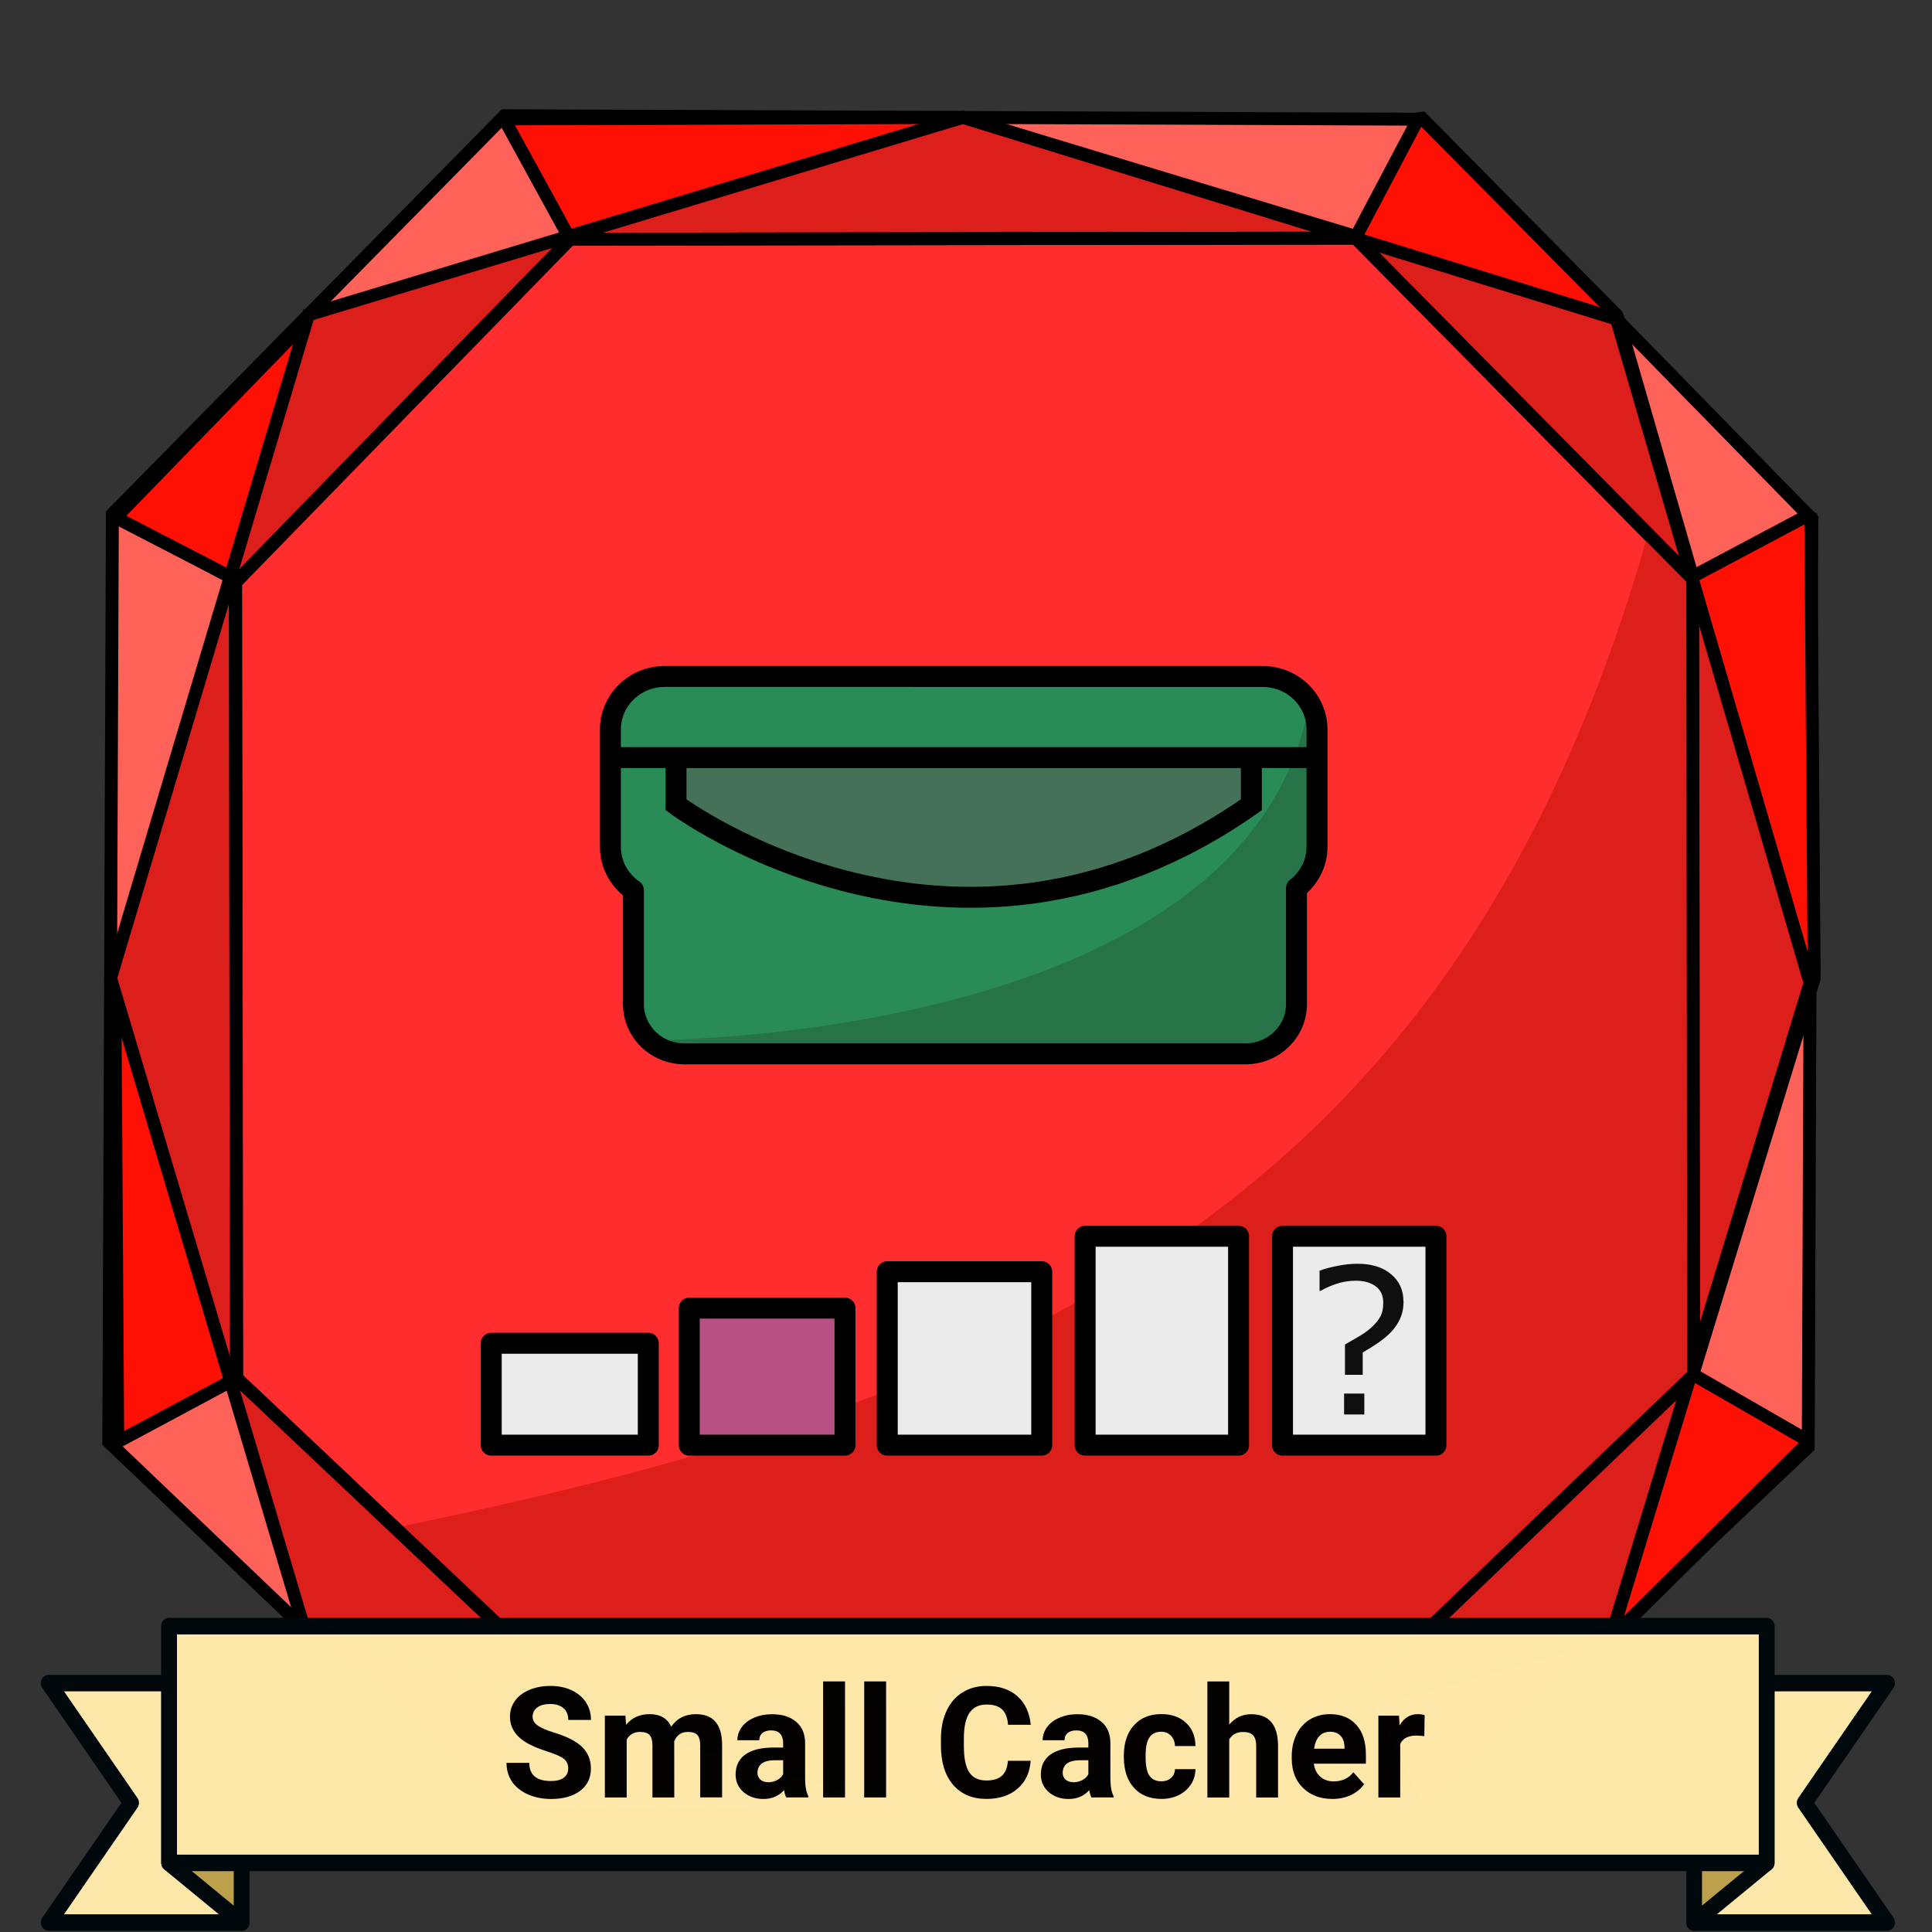 <?xml version="1.0" encoding="UTF-8" standalone="no"?>
<svg xmlns:osb="http://www.openswatchbook.org/uri/2009/osb" xmlns:dc="http://purl.org/dc/elements/1.1/" xmlns:cc="http://creativecommons.org/ns#" xmlns:rdf="http://www.w3.org/1999/02/22-rdf-syntax-ns#" xmlns:svg="http://www.w3.org/2000/svg" xmlns="http://www.w3.org/2000/svg" xmlns:xlink="http://www.w3.org/1999/xlink" xmlns:sodipodi="http://sodipodi.sourceforge.net/DTD/sodipodi-0.dtd" xmlns:inkscape="http://www.inkscape.org/namespaces/inkscape" width="120" height="120" viewBox="0 0 31.75 31.75" version="4.1.4" id="BadgeGen" inkscape:version="1.0.1 (3bc2e813f5, 2020-09-07)" sodipodi:docname="BadgeGen_v4.2.svg" style="enable-background:new" inkscape:export-filename="D:\Graphics\BadgesPGC\GPSMaze_NoL_v4.1.4.png" inkscape:export-xdpi="96" inkscape:export-ydpi="96">
  <rect x="0" y="0" width="31.75" height="31.75" fill="#333333" stroke="none"/>
  <title id="doctitle">BadgeGen_v4.2</title>
  <defs id="defs31018">
    <linearGradient inkscape:collect="always" id="linearGradient8847">
      <stop style="stop-color:#7a7a7a;stop-opacity:1" offset="0" id="stop8843"/>
      <stop style="stop-color:#ffffff;stop-opacity:1" offset="1" id="stop8845"/>
    </linearGradient>
    <marker inkscape:stockid="DotS" orient="auto" refY="0" refX="0" id="DotS" style="overflow:visible" inkscape:isstock="true">
      <path id="path6587" d="m -2.5,-1 c 0,2.76 -2.24,5 -5,5 -2.76,0 -5,-2.24 -5,-5 0,-2.76 2.24,-5 5,-5 2.76,0 5,2.24 5,5 z" style="fill:#ebe7e4;fill-opacity:1;fill-rule:evenodd;stroke:#705e43;stroke-width:1pt;stroke-opacity:1" transform="matrix(0.2,0,0,0.2,1.48,0.2)" inkscape:connector-curvature="0"/>
    </marker>
    <marker inkscape:stockid="Arrow2Lend" orient="auto" refY="0" refX="0" id="Arrow2Lend" style="overflow:visible" inkscape:isstock="true">
      <path id="path6541" style="fill:#000000;fill-opacity:1;fill-rule:evenodd;stroke:#000000;stroke-width:0.625;stroke-linejoin:round;stroke-opacity:1" d="M 8.719,4.034 -2.207,0.016 8.719,-4.002 c -1.745,2.372 -1.735,5.617 -6e-7,8.035 z" transform="matrix(-1.1,0,0,-1.1,-1.1,0)" inkscape:connector-curvature="0"/>
    </marker>
    <marker inkscape:stockid="Arrow1Lend" orient="auto" refY="0" refX="0" id="Arrow1Lend" style="overflow:visible" inkscape:isstock="true">
      <path id="path6523" d="M 0,0 5,-5 -12.5,0 5,5 Z" style="fill:#000000;fill-opacity:1;fill-rule:evenodd;stroke:#000000;stroke-width:1pt;stroke-opacity:1" transform="matrix(-0.8,0,0,-0.8,-10,0)" inkscape:connector-curvature="0"/>
    </marker>
    <marker inkscape:isstock="true" style="overflow:visible" id="marker6488" refX="0" refY="0" orient="auto" inkscape:stockid="Arrow2Send">
      <path transform="matrix(-0.3,0,0,-0.3,0.69,0)" d="M 8.719,4.034 -2.207,0.016 8.719,-4.002 c -1.745,2.372 -1.735,5.617 -6e-7,8.035 z" style="fill:#000000;fill-opacity:1;fill-rule:evenodd;stroke:#000000;stroke-width:0.625;stroke-linejoin:round;stroke-opacity:1" id="path6486" inkscape:connector-curvature="0"/>
    </marker>
    <linearGradient inkscape:collect="always" id="linearGradient2122">
      <stop style="stop-color:#648990;stop-opacity:1" offset="0" id="stop2118"/>
      <stop style="stop-color:#a3c7cd;stop-opacity:1" offset="1" id="stop2120"/>
    </linearGradient>
    <path style="fill:none;stroke:none;stroke-width:0.168;stroke-linecap:butt;stroke-linejoin:miter;stroke-miterlimit:4;stroke-dasharray:none;stroke-opacity:1" d="m -113.657,-389.316 c 0,0 26.398,-10.465 54.26,-0.098" id="path3194-0-2-59" inkscape:connector-curvature="0" sodipodi:nodetypes="cc" inkscape:export-xdpi="96" inkscape:export-ydpi="96"/>
    <path style="fill:none;stroke:none;stroke-width:0.168;stroke-linecap:butt;stroke-linejoin:miter;stroke-miterlimit:4;stroke-dasharray:none;stroke-opacity:1" d="m -113.657,-389.316 c 0,0 26.398,-10.465 54.26,-0.098" id="path3194-0-2-59-4" inkscape:connector-curvature="0" sodipodi:nodetypes="cc" inkscape:export-xdpi="96" inkscape:export-ydpi="96"/>
    <linearGradient id="linearGradient1346" osb:paint="gradient">
      <stop style="stop-color:#ffffff;stop-opacity:1" offset="0" id="stop1342"/>
      <stop style="stop-color:#d6d6d6;stop-opacity:1" offset="1" id="stop1344"/>
    </linearGradient>
    <linearGradient id="linearGradient829" osb:paint="gradient">
      <stop style="stop-color:#fdd573;stop-opacity:1" offset="0" id="stop825"/>
      <stop style="stop-color:#fbc231;stop-opacity:1" offset="1" id="stop827"/>
    </linearGradient>
    <linearGradient osb:paint="gradient" id="linearGradient925">
      <stop id="stop921" offset="0" style="stop-color:#f7f7f7;stop-opacity:1"/>
      <stop id="stop923" offset="1" style="stop-color:#a9a9a9;stop-opacity:1"/>
    </linearGradient>
    <linearGradient id="linearGradient1397" osb:paint="gradient">
      <stop style="stop-color:#e19b7f;stop-opacity:1" offset="0" id="stop1393"/>
      <stop style="stop-color:#c16d44;stop-opacity:1" offset="1" id="stop1395"/>
    </linearGradient>
    <linearGradient inkscape:collect="always" xlink:href="#linearGradient2122" id="linearGradient2124" x1="18.264" y1="228.881" x2="43.682" y2="235.985" gradientUnits="userSpaceOnUse"/>
    <marker inkscape:stockid="Arrow2Send" orient="auto" refY="0" refX="0" id="Arrow2Send-3" style="overflow:visible" inkscape:isstock="true">
      <path inkscape:connector-curvature="0" id="path2562-0" style="fill:#000000;fill-opacity:1;fill-rule:evenodd;stroke:#000000;stroke-width:0.625;stroke-linejoin:round;stroke-opacity:1" d="M 8.719,4.034 -2.207,0.016 8.719,-4.002 c -1.745,2.372 -1.735,5.617 -6e-7,8.035 z" transform="matrix(-0.3,0,0,-0.3,0.69,0)"/>
    </marker>
    <linearGradient inkscape:collect="always" xlink:href="#linearGradient8847" id="linearGradient8849" x1="36.056" y1="258.339" x2="35.173" y2="256.34" gradientUnits="userSpaceOnUse"/>
    <linearGradient inkscape:collect="always" xlink:href="#linearGradient8847" id="linearGradient8857" x1="27.45" y1="258.363" x2="26.603" y2="256.34" gradientUnits="userSpaceOnUse"/>
    <linearGradient inkscape:collect="always" xlink:href="#linearGradient8847" id="linearGradient8859" x1="29.19" y1="258.304" x2="28.331" y2="256.328" gradientUnits="userSpaceOnUse"/>
    <linearGradient inkscape:collect="always" xlink:href="#linearGradient8847" id="linearGradient8861" x1="30.906" y1="258.328" x2="30.047" y2="256.34" gradientUnits="userSpaceOnUse"/>
    <linearGradient inkscape:collect="always" xlink:href="#linearGradient8847" id="linearGradient8863" x1="32.611" y1="258.339" x2="31.752" y2="256.34" gradientUnits="userSpaceOnUse"/>
    <linearGradient inkscape:collect="always" xlink:href="#linearGradient8847" id="linearGradient8865" x1="34.339" y1="258.328" x2="33.469" y2="256.34" gradientUnits="userSpaceOnUse"/>
  </defs>
  <sodipodi:namedview id="base" pagecolor="#ffffff" bordercolor="#666666" borderopacity="1.0" inkscape:pageopacity="0" inkscape:pageshadow="2" inkscape:zoom="0.70710678" inkscape:cx="-715.00021" inkscape:cy="253.11541" inkscape:document-units="px" inkscape:current-layer="layer-TheRuggedCacher" showgrid="false" showborder="true" units="px" inkscape:window-width="1920" inkscape:window-height="1017" inkscape:window-x="1912" inkscape:window-y="592" inkscape:window-maximized="1" inkscape:snap-global="false" fit-margin-top="0" fit-margin-left="0" fit-margin-right="0" fit-margin-bottom="0" showguides="false" inkscape:showpageshadow="false" inkscape:document-rotation="0"/>
  <g inkscape:label="layer-BadgeBase" inkscape:groupmode="layer" id="layer-BadgeBase" style="display:inline" transform="translate(-16.356,-249.181)">
    
    
    
    <g inkscape:groupmode="layer" id="layer-ruby" inkscape:label="layer-Ruby" style="">
      <g id="base-Ruby" transform="matrix(0.253,0,0,0.253,94.997,217.281)" style="display:inline;stroke-width:1.569;stroke-miterlimit:4;stroke-dasharray:none" inkscape:label="base-Ruby" inkscape:groupmode="layer">
        <path inkscape:connector-curvature="0" d="m -274.112,236.134 -4.269,7.856 m 55.318,-7.659 4.223,7.889 m 17.608,-28.591 7.855,4.445 m 0.234,-60.281 -7.888,4.153 m -17.488,-30.117 -4.269,7.856 m -55.272,-8.085 4.223,7.889 m -29.698,17.984 7.856,4.199 m -8.091,56.083 7.89,-4.399 m 94.647,0.275 -21.831,20.702 -51.049,-0.196 -21.767,-20.781 0.201,-51.684 21.841,-22.183 51.049,0.196 21.757,22.261 z m 7.855,4.445 -25.462,24.146 -59.541,-0.229 -25.388,-24.237 0.234,-60.281 25.474,-25.873 59.541,0.229 25.376,25.964 z" style="display:inline;fill:#ff6259;fill-opacity:1;stroke:#000000;stroke-width:0.837;stroke-linecap:butt;stroke-linejoin:miter;stroke-miterlimit:4;stroke-dasharray:none;stroke-opacity:1" id="path1606-72"/>
        <path style="display:inline;fill:#ff1004;fill-opacity:1;stroke:#000000;stroke-width:0.837;stroke-linecap:butt;stroke-linejoin:bevel;stroke-miterlimit:4;stroke-dasharray:none;stroke-opacity:1;enable-background:new" d="m -303.376,189.901 7.883,-26.147 -7.828,-4.05 12.573,-12.943 16.918,-5.181 -4.256,-7.769 29.774,-0.093 25.562,7.731 4.135,-7.832 12.827,12.974 4.894,16.949 7.678,-4.08 0.224,30.183 -7.882,25.716 7.567,4.358 -12.311,12.204 -16.902,4.128 3.972,7.818 -29.506,0.233 -25.578,-7.967 -4.158,7.786 -12.789,-11.83 -4.829,-16.518 -7.776,4.165 z" id="path1658-5-9-3-7" inkscape:connector-curvature="0" sodipodi:nodetypes="ccccccccccccccccccccccccc"/>
        <path style="fill:#dc1f1b;fill-opacity:1;stroke:#000000;stroke-width:0.837;stroke-linecap:butt;stroke-linejoin:miter;stroke-miterlimit:4;stroke-dasharray:none;stroke-opacity:1" d="m -303.652,189.614 12.853,-43.078 42.507,-12.823 42.459,13.095 12.572,43.122 -12.847,42.214 -42.501,11.96 -42.465,-12.232 z" id="path1658-8" inkscape:connector-curvature="0"/>
        <g transform="matrix(0.923,0,0,0.923,-23.707,19.373)" style="display:inline;stroke:#000000;stroke-width:0.907;stroke-linejoin:bevel;stroke-miterlimit:4;stroke-dasharray:none;stroke-opacity:1;enable-background:new" id="g4012-7-7">
          <path style="display:inline;fill:#ff2d2e;fill-opacity:1;stroke:#000000;stroke-width:0.907;stroke-linecap:butt;stroke-linejoin:bevel;stroke-miterlimit:4;stroke-dasharray:none;stroke-opacity:1" d="m -294.522,156.604 0.075,55.991 23.699,22.388 55.303,-0.077 23.532,-22.551 -0.075,-55.991 -23.696,-23.992 -55.303,0.077 z" id="path1624-9-5-1-3" inkscape:connector-curvature="0"/>
          <path sodipodi:nodetypes="ccccccc" style="display:inline;fill:#dc1f1b;fill-opacity:1;stroke:none;stroke-width:0.907;stroke-linecap:butt;stroke-linejoin:bevel;stroke-miterlimit:4;stroke-dasharray:none;stroke-opacity:1;enable-background:new" d="m -283.619,223.194 12.899,11.789 55.303,-0.077 23.532,-22.551 -0.075,-55.991 -3.127,-3.223 c -13.341,47.054 -43.849,60.978 -88.532,70.052 z" id="path1624-9-5-8-5-3" inkscape:connector-curvature="0"/>
          <path style="display:inline;fill:none;fill-opacity:1;stroke:#000000;stroke-width:0.907;stroke-linecap:butt;stroke-linejoin:bevel;stroke-miterlimit:4;stroke-dasharray:none;stroke-opacity:1;enable-background:new" d="m -294.494,156.604 0.075,55.991 23.699,22.388 55.303,-0.077 23.532,-22.551 -0.075,-55.991 -23.696,-23.992 -55.303,0.077 z" id="path1624-9-5-8-8-1-8" inkscape:connector-curvature="0"/>
        </g>
      </g>
    </g>
    
    
    
    
    
  </g>
  <g inkscape:groupmode="layer" id="layer-icons" inkscape:label="layer-icons" style="display:inline" transform="translate(-16.356,-249.181)">
    
    
    
    <g inkscape:groupmode="layer" id="layer-TheSmallCacher" inkscape:label="layer-TheSmallCacher" style="">
      <g transform="matrix(0.462,0,0,0.462,66.662,254.335)" id="icon-TheSmallCacher">
        <g id="g3448" transform="matrix(1.43,0,0,1.43,32.02,-8.438)" style="stroke:#000000;stroke-width:0.521;stroke-miterlimit:4;stroke-dasharray:none;stroke-opacity:1">
          <path inkscape:connector-curvature="0" style="display:inline;opacity:1;fill:#298b55;fill-opacity:1;fill-rule:evenodd;stroke:none;stroke-width:0.521;stroke-linecap:butt;stroke-linejoin:round;stroke-miterlimit:4;stroke-dasharray:none;stroke-opacity:1;enable-background:new" d="m -81.985,14.898 c -0.751,0 -1.355,0.589 -1.355,1.321 v 2.917 c 0,0.447 0.227,0.839 0.573,1.078 v 2.832 c 0,0.687 0.567,1.24 1.272,1.24 h 13.949 c 0.704,0 1.272,-0.553 1.272,-1.24 V 20.163 c 0.309,-0.242 0.511,-0.609 0.511,-1.027 v -2.917 c 0,-0.732 -0.605,-1.321 -1.355,-1.321 z" id="rect12946-3"/>
          <path style="fill:#267348;fill-opacity:1;stroke:none;stroke-width:0.401px;stroke-linecap:butt;stroke-linejoin:miter;stroke-opacity:1" d="m -82.486,23.98 c 0,0 14.775,0.071 16.475,-8.185 l 0.142,4.004 -0.39,0.39 -0.106,3.614 -0.815,0.461 -14.704,0.035 z" id="path2891" inkscape:connector-curvature="0" sodipodi:nodetypes="cccccccc"/>
          <path inkscape:connector-curvature="0" style="opacity:1;fill:none;fill-opacity:1;fill-rule:evenodd;stroke:#000000;stroke-width:0.521;stroke-linecap:butt;stroke-linejoin:round;stroke-miterlimit:4;stroke-dasharray:none;stroke-opacity:1" d="m -81.998,14.926 c -0.751,0 -1.355,0.589 -1.355,1.321 v 2.917 c 0,0.447 0.227,0.839 0.573,1.078 v 2.832 c 0,0.687 0.567,1.24 1.272,1.24 h 13.949 c 0.704,0 1.272,-0.553 1.272,-1.24 v -2.882 c 0.309,-0.242 0.511,-0.609 0.511,-1.027 v -2.917 c 0,-0.732 -0.605,-1.321 -1.355,-1.321 z" id="rect12946"/>
          <path style="fill:#457158;fill-opacity:1;stroke:#000000;stroke-width:0.521;stroke-linecap:butt;stroke-linejoin:miter;stroke-miterlimit:4;stroke-dasharray:none;stroke-opacity:1" d="m -81.721,16.778 v 1.34 c 0,0 6.937,5.179 14.312,0 v -1.34" id="path12965" inkscape:connector-curvature="0"/>
          <path style="fill:#ffffff;fill-opacity:1;stroke:#000000;stroke-width:0.521;stroke-linecap:butt;stroke-linejoin:miter;stroke-miterlimit:4;stroke-dasharray:none;stroke-opacity:1" d="m -83.529,16.944 h 17.929" id="path12963" inkscape:connector-curvature="0"/>
        </g>
        <g id="g3458" transform="matrix(1.497,0,0,1.497,37.012,-14.64)" style="stroke:#000000;stroke-opacity:1">
          <g id="g21260-3" transform="translate(-836.2,165.83)" style="stroke:#000000;stroke-width:0.498;stroke-miterlimit:4;stroke-dasharray:none;stroke-opacity:1">
            <rect style="display:inline;opacity:1;fill:#ebebeb;fill-opacity:1;fill-rule:evenodd;stroke:#000000;stroke-width:0.498;stroke-linecap:round;stroke-linejoin:round;stroke-miterlimit:4;stroke-dasharray:none;stroke-opacity:1;paint-order:fill markers stroke" id="rect12583-08" width="3.732" height="2.421" x="750.411" y="-131.585"/>
            <rect style="opacity:1;fill:#b75184;fill-opacity:1;fill-rule:evenodd;stroke:#000000;stroke-width:0.498;stroke-linecap:round;stroke-linejoin:round;stroke-miterlimit:4;stroke-dasharray:none;stroke-opacity:1;paint-order:fill markers stroke" id="rect12583-2-69" width="3.7" height="3.256" x="755.117" y="-132.42"/>
            <rect style="display:inline;opacity:1;fill:#ebebeb;fill-opacity:1;fill-rule:evenodd;stroke:#000000;stroke-width:0.498;stroke-linecap:round;stroke-linejoin:round;stroke-miterlimit:4;stroke-dasharray:none;stroke-opacity:1;paint-order:fill markers stroke" id="rect12583-8-01" width="3.671" height="4.121" x="759.821" y="-133.285"/>
            <rect style="display:inline;opacity:1;fill:#ebebeb;fill-opacity:1;fill-rule:evenodd;stroke:#000000;stroke-width:0.498;stroke-linecap:round;stroke-linejoin:round;stroke-miterlimit:4;stroke-dasharray:none;stroke-opacity:1;paint-order:fill markers stroke" id="rect12583-6-58" width="3.646" height="4.963" x="764.523" y="-134.127"/>
            <rect y="-134.127" x="769.213" height="4.963" width="3.646" id="rect12583-6-1-8" style="display:inline;opacity:1;fill:#ebebeb;fill-opacity:1;fill-rule:evenodd;stroke:#000000;stroke-width:0.498;stroke-linecap:round;stroke-linejoin:round;stroke-miterlimit:4;stroke-dasharray:none;stroke-opacity:1;paint-order:fill markers stroke"/>
          </g>
          <g aria-label="?" style="font-style:normal;font-weight:normal;font-size:4.832px;line-height:1.25;font-family:sans-serif;letter-spacing:0px;word-spacing:0px;fill:#565656;fill-opacity:1;stroke:#000000;stroke-width:0.324;stroke-miterlimit:4;stroke-dasharray:none;stroke-opacity:1" id="text12662-6">
            <path d="m -64.111,33.251 q 0,0.231 -0.083,0.413 -0.083,0.179 -0.217,0.319 -0.132,0.134 -0.304,0.252 -0.172,0.118 -0.366,0.229 v 0.531 h -0.422 v -0.72 q 0.153,-0.087 0.33,-0.191 0.179,-0.104 0.293,-0.21 0.137,-0.123 0.212,-0.252 0.075,-0.132 0.075,-0.335 0,-0.267 -0.182,-0.396 -0.179,-0.132 -0.465,-0.132 -0.255,0 -0.484,0.08 -0.227,0.08 -0.359,0.163 h -0.024 v -0.481 q 0.165,-0.064 0.418,-0.113 0.255,-0.052 0.481,-0.052 0.507,0 0.8,0.248 0.295,0.245 0.295,0.649 z m -0.932,2.687 h -0.481 v -0.498 h 0.481 z" style="fill:#0f0f0f;fill-opacity:1;stroke:none;stroke-width:0.324;stroke-miterlimit:4;stroke-dasharray:none;stroke-opacity:1" id="path5965" inkscape:connector-curvature="0"/>
          </g>
        </g>
      </g>
    </g>
    
    
    
    
    
    
    
    
    
    
    
    
    
    
    
    
    
    
    
    
    
    
    
    
    
    
    
    
    
    
    
    
    
    
    
    
    
    
    
    
    
  </g>
  
  <g inkscape:groupmode="layer" id="layer-addon-topleft" inkscape:label="layer-addon-topleft" style="" transform="translate(-16.356,-249.181)">
    
    
    
    
    
    
    
    
    
    
    
    
    
    
    
    
  </g>
  <g inkscape:groupmode="layer" id="layer-addon-midleft" inkscape:label="layer-addon-midleft" style="" transform="translate(-16.356,-249.181)">
    
    
    
    
    
    
    
    
    
    
    
    
    
    
    
    
  </g>
  <g inkscape:groupmode="layer" id="layer-addon-bottomleft" inkscape:label="layer-addon-bottomleft" style="" transform="translate(-16.356,-249.181)">
    
    
    
    
    
    
    
    
    
    
    
    
    
    
    
    
  </g>
  <g inkscape:groupmode="layer" id="layer-addon-topright" inkscape:label="layer-addon-topright" style="" transform="translate(-16.356,-249.181)">
    
    
    
    
    
    
    
    
    
    
    
    
    
    
    
    
  </g>
  <g inkscape:groupmode="layer" id="layer-addon-midright" inkscape:label="layer-addon-midright" style="" transform="translate(-16.356,-249.181)">
    
    
    
    
    
    
    
    
    
    
    
    
    
    
    
    
  </g>
  <g inkscape:groupmode="layer" id="layer-addon-bottomright" inkscape:label="layer-addon-bottomright" style="" transform="translate(-16.356,-249.181)">
    
    
    
    
    
    
    
    
    
    
    
    
    
    
    
    
  </g>
  <g inkscape:groupmode="layer" id="layer-ribbon" inkscape:label="layer-ribbon" style="display:inline;opacity:0.99" transform="translate(-16.356,-249.181)">
    <g id="layer-ribbon-base" transform="matrix(0.478,0,0,0.502,86.398,149.217)" style="stroke:#00080b;stroke-width:0.54;stroke-miterlimit:4;stroke-dasharray:none;stroke-opacity:1" inkscape:groupmode="layer">
      <g id="g1029" style="display:inline;stroke:#00080b;stroke-width:0.54;stroke-miterlimit:4;stroke-dasharray:none;stroke-opacity:1" transform="translate(0,2.1814158e-6)">
        <g id="g999" style="stroke:#00080b;stroke-width:0.54;stroke-miterlimit:4;stroke-dasharray:none;stroke-opacity:1">
          <path sodipodi:nodetypes="cccccc" inkscape:connector-curvature="0" id="rect926-0" d="m -144.859,254.231 h 6.634 v 7.837 h -6.634 l 2.835,-3.918 z" style="opacity:1;fill:#ffe9aa;fill-opacity:1;fill-rule:evenodd;stroke:#00080b;stroke-width:0.54;stroke-linecap:butt;stroke-linejoin:round;stroke-miterlimit:4;stroke-dasharray:none;stroke-dashoffset:0;stroke-opacity:1;paint-order:normal"/>
          <path inkscape:connector-curvature="0" id="path978" d="m -138.225,262.068 -2.493,-1.951 v -7.751 l 2.493,1.865 z" style="fill:#bea14d;fill-opacity:1;stroke:#00080b;stroke-width:0.54;stroke-linecap:butt;stroke-linejoin:round;stroke-miterlimit:4;stroke-dasharray:none;stroke-opacity:1"/>
        </g>
        <g transform="matrix(-1,0,0,1,-226.511,7.7148434e-7)" id="g999-6" style="stroke:#00080b;stroke-width:0.54;stroke-miterlimit:4;stroke-dasharray:none;stroke-opacity:1">
          <path sodipodi:nodetypes="cccccc" inkscape:connector-curvature="0" id="rect926-0-8" d="m -144.859,254.231 h 6.634 v 7.837 h -6.634 l 2.835,-3.918 z" style="opacity:1;fill:#ffe9aa;fill-opacity:1;fill-rule:evenodd;stroke:#00080b;stroke-width:0.54;stroke-linecap:butt;stroke-linejoin:round;stroke-miterlimit:4;stroke-dasharray:none;stroke-dashoffset:0;stroke-opacity:1;paint-order:normal"/>
          <path inkscape:connector-curvature="0" id="path978-7" d="m -138.225,262.068 -2.493,-1.951 v -7.751 l 2.493,1.865 z" style="fill:#bea14d;fill-opacity:1;stroke:#00080b;stroke-width:0.54;stroke-linecap:butt;stroke-linejoin:round;stroke-miterlimit:4;stroke-dasharray:none;stroke-opacity:1"/>
        </g>
      </g>
      <rect y="252.366" x="-140.717" height="7.751" width="54.924" id="rect926" style="opacity:1;fill:#ffe9aa;fill-opacity:1;fill-rule:evenodd;stroke:#00080b;stroke-width:0.54;stroke-linecap:butt;stroke-linejoin:round;stroke-miterlimit:4;stroke-dasharray:none;stroke-dashoffset:0;stroke-opacity:1;paint-order:normal"/>
    </g>
    
    <g inkscape:groupmode="layer" id="layer-ribbontext" style="display:inline">
      
      
      
      
      
      
      
      
      
      
      
      
      
      
      
      
      
      
      
      
      
      
      
      
      
      
      
      
      
      
      
      
      
      
      
      
      
      
      <g aria-label="Small Cacher" style="font-style:normal;font-weight:normal;font-size:2.543px;line-height:1.25;font-family:sans-serif;letter-spacing:0px;word-spacing:0px;opacity:0.99;fill:#000000;fill-opacity:1;stroke:none;stroke-width:0.139;enable-background:new" id="ribbon-text-TheSmallCacher">
        <path d="m 25.694,278.245 q 0,-0.106 -0.074,-0.161 -0.074,-0.057 -0.268,-0.119 -0.194,-0.063 -0.307,-0.124 -0.308,-0.166 -0.308,-0.448 0,-0.147 0.082,-0.261 0.083,-0.115 0.237,-0.18 0.155,-0.065 0.348,-0.065 0.194,0 0.345,0.071 0.151,0.07 0.235,0.197 0.084,0.128 0.084,0.291 h -0.373 q 0,-0.124 -0.078,-0.192 -0.078,-0.07 -0.22,-0.07 -0.137,0 -0.212,0.058 -0.076,0.057 -0.076,0.151 0,0.088 0.088,0.148 0.089,0.06 0.262,0.112 0.318,0.096 0.463,0.237 0.145,0.142 0.145,0.353 0,0.235 -0.178,0.369 -0.178,0.133 -0.478,0.133 -0.209,0 -0.38,-0.076 -0.171,-0.077 -0.262,-0.21 -0.089,-0.133 -0.089,-0.308 h 0.374 q 0,0.299 0.358,0.299 0.133,0 0.207,-0.053 0.074,-0.055 0.074,-0.151 z" style="font-style:normal;font-variant:normal;font-weight:bold;font-stretch:normal;font-family:Roboto;-inkscape-font-specification:'Roboto Bold';text-align:center;text-anchor:middle;fill:#000000;fill-opacity:1;stroke-width:0.139" id="path3589" inkscape:connector-curvature="0"/>
        <path d="m 26.634,277.376 0.011,0.15 q 0.143,-0.175 0.386,-0.175 0.26,0 0.356,0.205 0.142,-0.205 0.404,-0.205 0.219,0 0.325,0.128 0.107,0.127 0.107,0.382 v 0.858 H 27.863 v -0.857 q 0,-0.114 -0.045,-0.166 -0.045,-0.053 -0.158,-0.053 -0.161,0 -0.224,0.154 l 0.001,0.923 h -0.359 v -0.856 q 0,-0.117 -0.046,-0.169 -0.046,-0.052 -0.156,-0.052 -0.153,0 -0.221,0.127 v 0.95 h -0.359 v -1.344 z" style="font-style:normal;font-variant:normal;font-weight:bold;font-stretch:normal;font-family:Roboto;-inkscape-font-specification:'Roboto Bold';text-align:center;text-anchor:middle;fill:#000000;fill-opacity:1;stroke-width:0.139" id="path3591" inkscape:connector-curvature="0"/>
        <path d="m 29.277,278.72 q -0.025,-0.048 -0.036,-0.12 -0.13,0.145 -0.339,0.145 -0.197,0 -0.328,-0.114 -0.129,-0.114 -0.129,-0.288 0,-0.214 0.158,-0.328 0.159,-0.114 0.458,-0.115 h 0.165 v -0.077 q 0,-0.093 -0.048,-0.149 -0.047,-0.056 -0.15,-0.056 -0.091,0 -0.143,0.043 -0.051,0.043 -0.051,0.119 H 28.474 q 0,-0.117 0.072,-0.216 0.072,-0.099 0.204,-0.155 0.132,-0.057 0.296,-0.057 0.248,0 0.394,0.125 0.147,0.124 0.147,0.35 v 0.582 q 0.001,0.191 0.053,0.289 v 0.021 z m -0.297,-0.25 q 0.079,0 0.147,-0.035 0.067,-0.036 0.099,-0.096 v -0.231 h -0.134 q -0.269,0 -0.287,0.186 l -0.001,0.021 q 0,0.067 0.047,0.111 0.047,0.043 0.129,0.043 z" style="font-style:normal;font-variant:normal;font-weight:bold;font-stretch:normal;font-family:Roboto;-inkscape-font-specification:'Roboto Bold';text-align:center;text-anchor:middle;fill:#000000;fill-opacity:1;stroke-width:0.139" id="path3593" inkscape:connector-curvature="0"/>
        <path d="m 30.243,278.72 h -0.36 v -1.907 h 0.36 z" style="font-style:normal;font-variant:normal;font-weight:bold;font-stretch:normal;font-family:Roboto;-inkscape-font-specification:'Roboto Bold';text-align:center;text-anchor:middle;fill:#000000;fill-opacity:1;stroke-width:0.139" id="path3595" inkscape:connector-curvature="0"/>
        <path d="m 30.918,278.72 h -0.36 v -1.907 h 0.36 z" style="font-style:normal;font-variant:normal;font-weight:bold;font-stretch:normal;font-family:Roboto;-inkscape-font-specification:'Roboto Bold';text-align:center;text-anchor:middle;fill:#000000;fill-opacity:1;stroke-width:0.139" id="path3597" inkscape:connector-curvature="0"/>
        <path d="m 33.294,278.117 q -0.021,0.292 -0.216,0.459 -0.194,0.168 -0.512,0.168 -0.348,0 -0.548,-0.233 -0.199,-0.235 -0.199,-0.643 v -0.111 q 0,-0.261 0.092,-0.459 0.092,-0.199 0.262,-0.304 0.171,-0.107 0.397,-0.107 0.313,0 0.504,0.168 0.191,0.168 0.221,0.471 h -0.373 q -0.014,-0.175 -0.098,-0.253 -0.083,-0.08 -0.255,-0.08 -0.186,0 -0.279,0.134 -0.092,0.133 -0.094,0.414 v 0.137 q 0,0.293 0.088,0.428 0.089,0.135 0.281,0.135 0.173,0 0.257,-0.078 0.086,-0.08 0.098,-0.245 z" style="font-style:normal;font-variant:normal;font-weight:bold;font-stretch:normal;font-family:Roboto;-inkscape-font-specification:'Roboto Bold';text-align:center;text-anchor:middle;fill:#000000;fill-opacity:1;stroke-width:0.139" id="path3599" inkscape:connector-curvature="0"/>
        <path d="m 34.293,278.72 q -0.025,-0.048 -0.036,-0.12 -0.13,0.145 -0.339,0.145 -0.197,0 -0.328,-0.114 -0.129,-0.114 -0.129,-0.288 0,-0.214 0.158,-0.328 0.159,-0.114 0.458,-0.115 h 0.165 v -0.077 q 0,-0.093 -0.048,-0.149 -0.047,-0.056 -0.15,-0.056 -0.091,0 -0.143,0.043 -0.051,0.043 -0.051,0.119 h -0.359 q 0,-0.117 0.072,-0.216 0.072,-0.099 0.204,-0.155 0.132,-0.057 0.296,-0.057 0.248,0 0.394,0.125 0.147,0.124 0.147,0.35 v 0.582 q 0.001,0.191 0.053,0.289 v 0.021 z m -0.297,-0.25 q 0.079,0 0.147,-0.035 0.067,-0.036 0.099,-0.096 v -0.231 h -0.134 q -0.269,0 -0.287,0.186 l -0.001,0.021 q 0,0.067 0.047,0.111 0.047,0.043 0.129,0.043 z" style="font-style:normal;font-variant:normal;font-weight:bold;font-stretch:normal;font-family:Roboto;-inkscape-font-specification:'Roboto Bold';text-align:center;text-anchor:middle;fill:#000000;fill-opacity:1;stroke-width:0.139" id="path3601" inkscape:connector-curvature="0"/>
        <path d="m 35.439,278.455 q 0.099,0 0.161,-0.055 0.062,-0.055 0.065,-0.145 h 0.337 q -0.001,0.137 -0.075,0.251 -0.073,0.113 -0.201,0.176 -0.127,0.062 -0.281,0.062 -0.288,0 -0.454,-0.183 -0.166,-0.184 -0.166,-0.507 v -0.024 q 0,-0.31 0.165,-0.495 0.165,-0.185 0.453,-0.185 0.252,0 0.404,0.144 0.153,0.143 0.155,0.381 h -0.337 q -0.003,-0.104 -0.065,-0.169 -0.062,-0.066 -0.164,-0.066 -0.125,0 -0.19,0.092 -0.063,0.091 -0.063,0.296 v 0.037 q 0,0.207 0.063,0.298 0.063,0.091 0.192,0.091 z" style="font-style:normal;font-variant:normal;font-weight:bold;font-stretch:normal;font-family:Roboto;-inkscape-font-specification:'Roboto Bold';text-align:center;text-anchor:middle;fill:#000000;fill-opacity:1;stroke-width:0.139" id="path3603" inkscape:connector-curvature="0"/>
        <path d="m 36.557,277.523 q 0.143,-0.171 0.359,-0.171 0.437,0 0.443,0.508 v 0.861 h -0.359 v -0.851 q 0,-0.115 -0.05,-0.17 -0.05,-0.056 -0.165,-0.056 -0.158,0 -0.228,0.122 v 0.955 h -0.359 v -1.907 h 0.359 z" style="font-style:normal;font-variant:normal;font-weight:bold;font-stretch:normal;font-family:Roboto;-inkscape-font-specification:'Roboto Bold';text-align:center;text-anchor:middle;fill:#000000;fill-opacity:1;stroke-width:0.139" id="path3605" inkscape:connector-curvature="0"/>
        <path d="m 38.251,278.744 q -0.296,0 -0.482,-0.181 -0.185,-0.181 -0.185,-0.483 v -0.035 q 0,-0.202 0.078,-0.361 0.078,-0.16 0.221,-0.246 0.144,-0.087 0.328,-0.087 0.276,0 0.433,0.174 0.159,0.174 0.159,0.493 v 0.147 h -0.856 q 0.017,0.132 0.104,0.211 0.088,0.08 0.222,0.08 0.207,0 0.324,-0.15 l 0.176,0.197 q -0.081,0.114 -0.219,0.179 -0.138,0.063 -0.305,0.063 z m -0.041,-1.103 q -0.107,0 -0.174,0.072 -0.066,0.072 -0.084,0.206 h 0.499 v -0.029 q -0.003,-0.119 -0.065,-0.184 -0.062,-0.066 -0.176,-0.066 z" style="font-style:normal;font-variant:normal;font-weight:bold;font-stretch:normal;font-family:Roboto;-inkscape-font-specification:'Roboto Bold';text-align:center;text-anchor:middle;fill:#000000;fill-opacity:1;stroke-width:0.139" id="path3607" inkscape:connector-curvature="0"/>
        <path d="m 39.763,277.713 q -0.073,-0.01 -0.129,-0.01 -0.204,0 -0.267,0.138 v 0.879 h -0.359 v -1.344 h 0.339 l 0.01,0.16 q 0.108,-0.185 0.299,-0.185 0.06,0 0.112,0.016 z" style="font-style:normal;font-variant:normal;font-weight:bold;font-stretch:normal;font-family:Roboto;-inkscape-font-specification:'Roboto Bold';text-align:center;text-anchor:middle;fill:#000000;fill-opacity:1;stroke-width:0.139" id="path3609" inkscape:connector-curvature="0"/>
      </g>
      
      
      
      
      
      
    </g>
  </g>
</svg>
